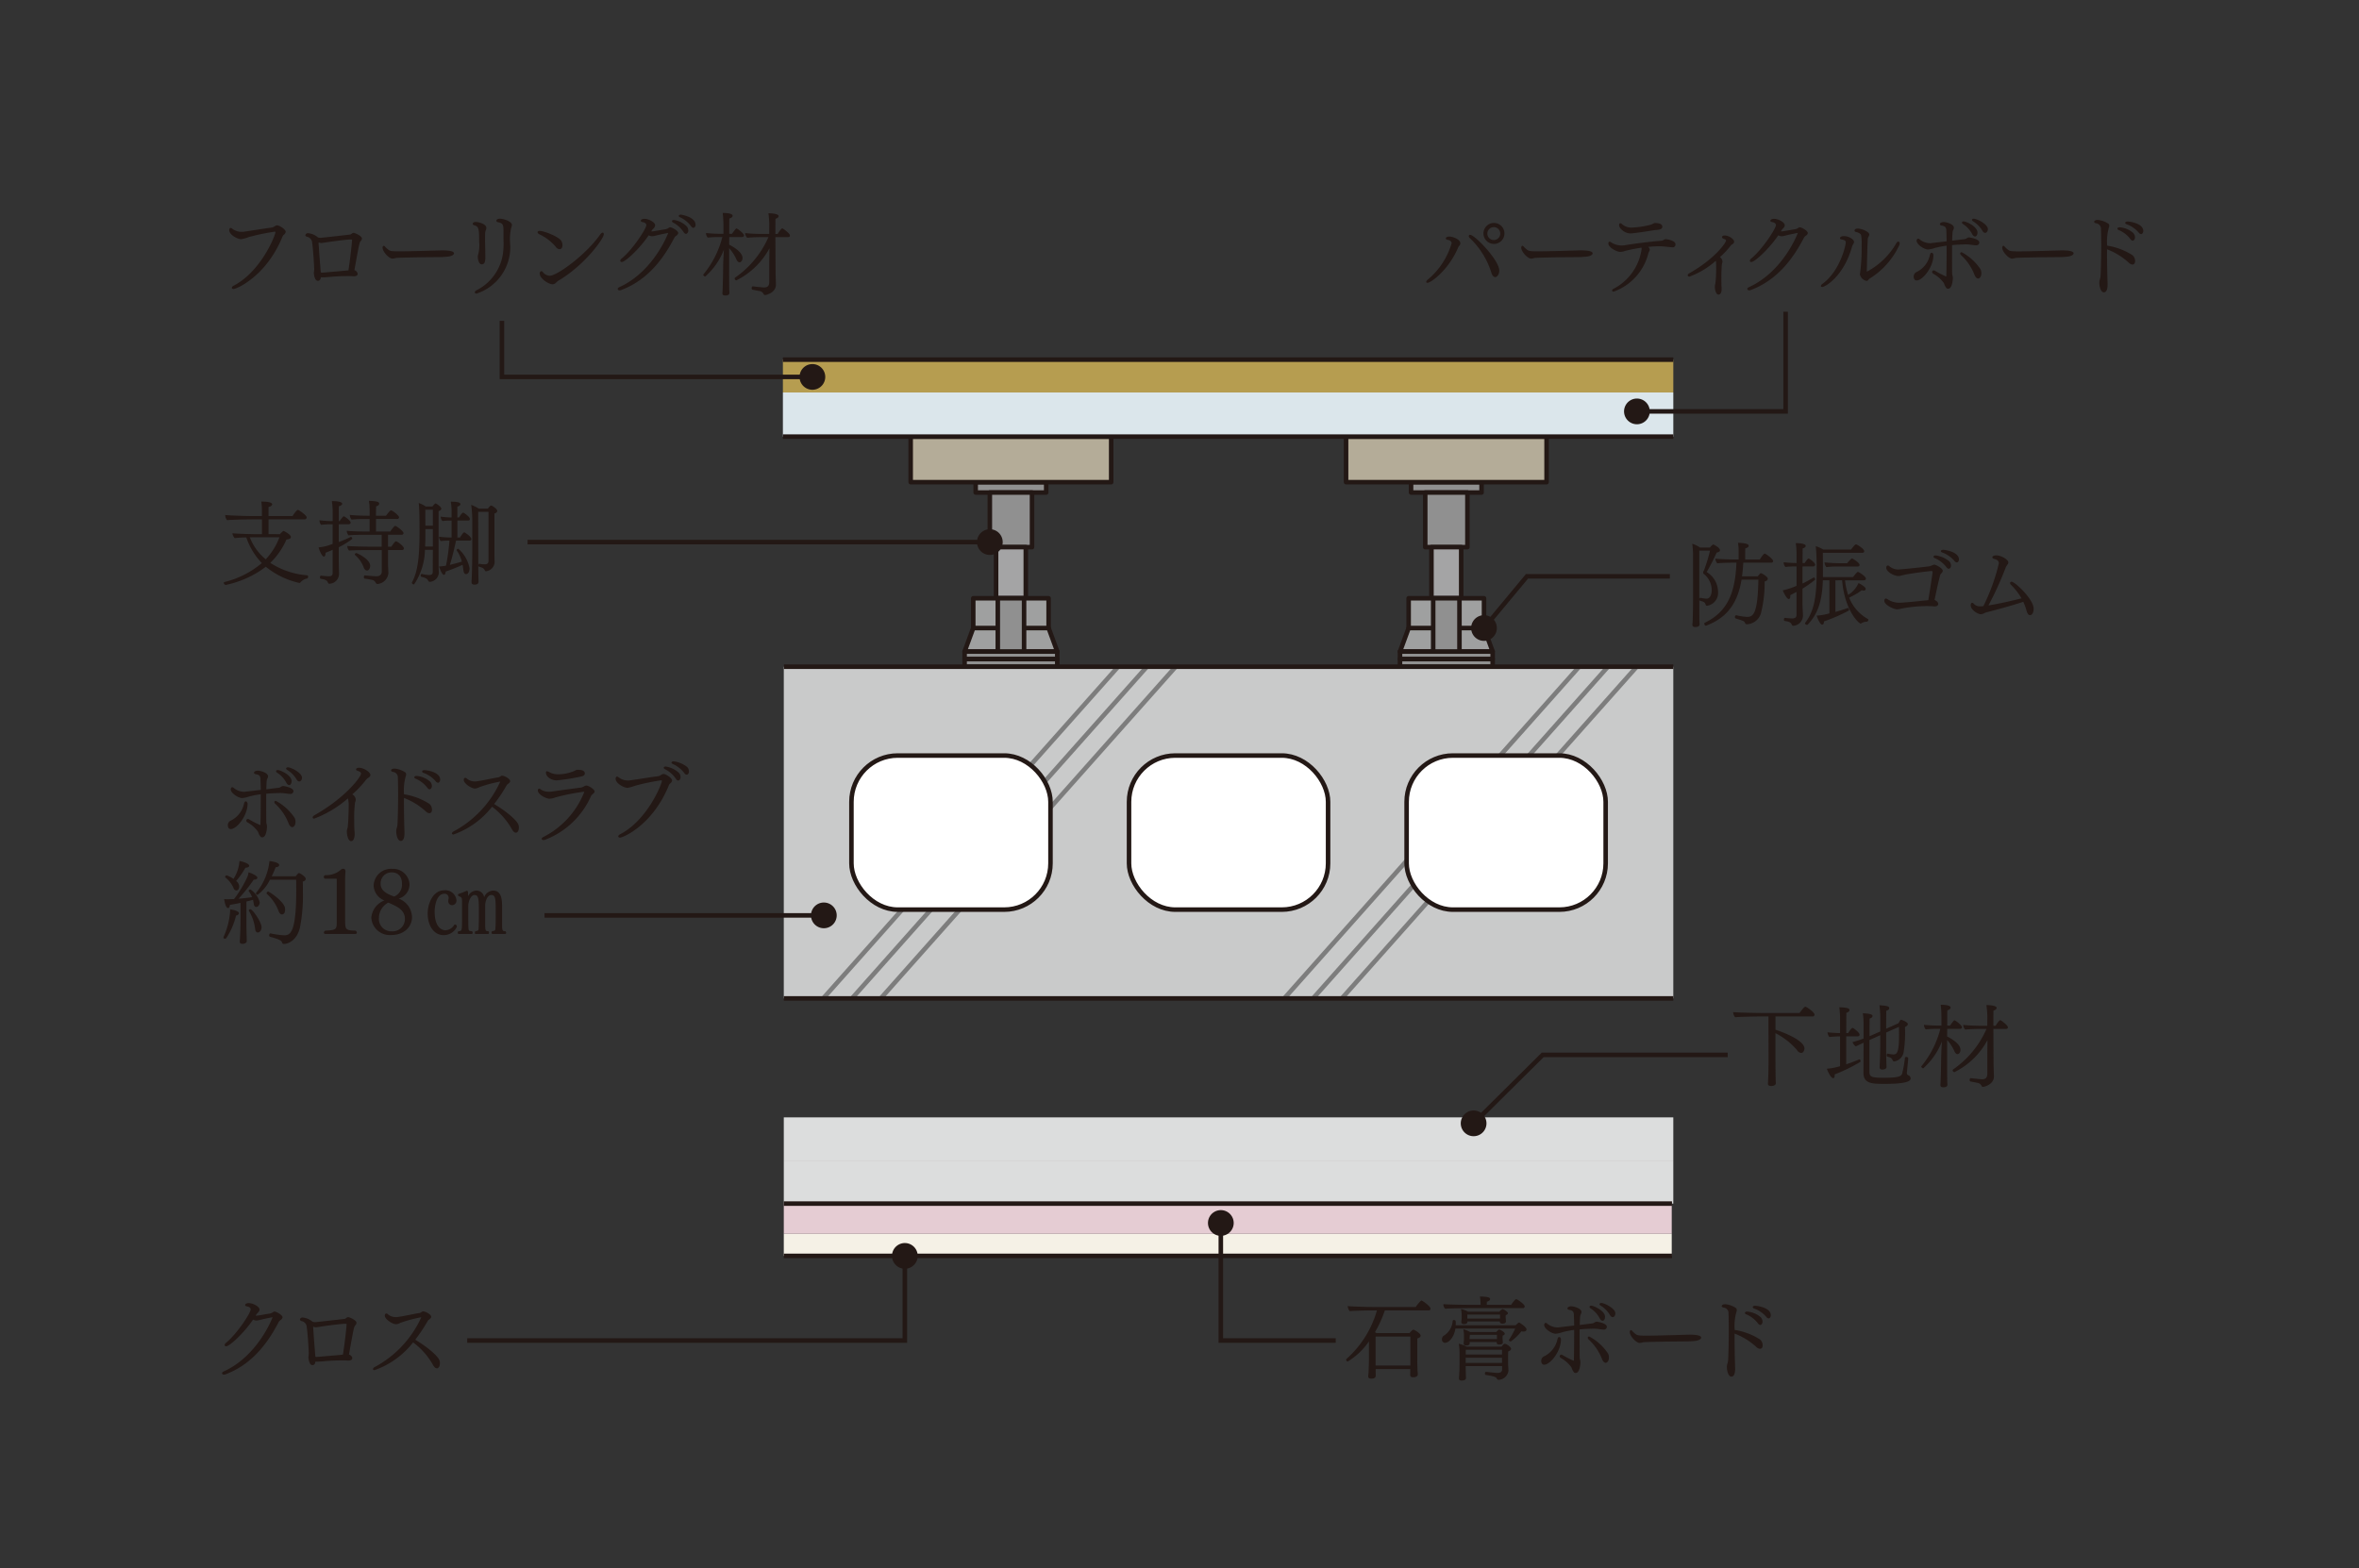 <svg xmlns="http://www.w3.org/2000/svg" width="373" height="248" viewBox="0 0 373 248"><rect x="0" y="0" width="373" height="248" fill="#333333" stroke="none"/><g transform="translate(-507 -1464)"><rect width="373" height="248" transform="translate(507 1464)" fill="none"/><g transform="translate(694 1590)"><g transform="translate(-151.891 -92.32)"><path d="M82.706,57.474V70.858h-69.2" transform="translate(25.256 107.458)" fill="none" stroke="#231815" stroke-width="0.717"/><g transform="translate(1.134)"><path d="M9.328,1.7a.71.71,0,0,1-.316.488.691.691,0,0,0-.172.23c-2.557,6.319-7.266,8.328-7.757,8.328-.172,0-.273-.083-.273-.184s.086-.23.273-.33C5.408,8.016,7.7,2.256,7.7,1.783c0-.069-.026-.1-.1-.1a33.433,33.433,0,0,0-4.138.864,6.334,6.334,0,0,1-1.191.33C1.747,2.876.4,2.2.4,1.439a.416.416,0,0,1,.057-.244.187.187,0,0,1,.172-.1.335.335,0,0,1,.2.086,2.434,2.434,0,0,0,1.5.534,2.119,2.119,0,0,0,.3-.014c1.55-.215,3.188-.505,4.568-.674A1.831,1.831,0,0,0,7.621.81.806.806,0,0,1,7.934.681C8.381.681,9.328,1.353,9.328,1.7Z" transform="translate(-0.395 1.273)" fill="#231815"/><path d="M13.538,1.986a.628.628,0,0,1-.184.4c-.218.258-.232.316-1.007,4.609a.733.733,0,0,1,.517.577c0,.172-.115.387-.588.387a1.829,1.829,0,0,1-.287-.014c-.244-.014-.5-.014-.763-.014-.847,0-1.722.043-2.568.118-.818.069-1.065.083-1.323.083a1.829,1.829,0,0,1-.287-.014c-.072.473-.273.56-.5.56-.517,0-.617-1.177-.617-1.248,0-.043.014-.089.014-.129a3.192,3.192,0,0,0,.043-.534C5.942,5.561,5.8,3.535,5.669,2.7a1.024,1.024,0,0,0-.835-.99c-.172-.057-.244-.158-.244-.258a.391.391,0,0,1,.416-.3,2.737,2.737,0,0,1,1.538.631c.014.014.014.029.029.043A2.547,2.547,0,0,0,7,1.885c.086,0,4.468-.488,4.669-.519.143-.011.33-.27.531-.27C12.476,1.1,13.538,1.6,13.538,1.986Zm-1.564.287c0-.115-.043-.129-.129-.129H11.6c-1.251.1-2.643.3-3.576.43-.261.043-.778.129-.907.129a1.12,1.12,0,0,1-.43-.1v.175c.072,1.231.258,3.59.344,4.58a1.03,1.03,0,0,0,.273.029c.735-.057,2.786-.23,4.1-.359C11.787,4.528,11.974,2.387,11.974,2.273Z" transform="translate(7.448 2.049)" fill="#231815"/><path d="M20.134,3c0,.244-.43.488-1.119.531-.089,0-.605.057-.964.057-.875.014-2.342.014-3.949.043-1.624.029-3.016.072-3.116.089a2.56,2.56,0,0,1-.56.112c-.591,0-1.581-1.119-1.581-1.722,0-.175.086-.3.187-.3.072,0,.129.04.2.126a3.9,3.9,0,0,0,.534.488c.241.2.485.258,1.664.258,1.825,0,5.659-.129,6.836-.155C19.187,2.529,20.134,2.616,20.134,3Z" transform="translate(15.404 3.388)" fill="#231815"/><path d="M15.756,3.5c0,.491.014,1.119.029,1.653,0,.4.014.832.014,1.205,0,.531-.029,1.177-.56,1.177-.562,0-.634-1.076-.634-1.177a1.05,1.05,0,0,1,.043-.316,5.45,5.45,0,0,0,.175-2.069c0-1.994-.046-2.428-.778-2.611-.158-.046-.23-.146-.23-.23,0-.2.187-.3.488-.3.387,0,1.653.316,1.653.918a.822.822,0,0,1-.057.319C15.77,2.384,15.756,2.5,15.756,3.5Zm4.135-1.739a7.579,7.579,0,0,0-.172,2.413,2.323,2.323,0,0,0,.014.359,1.577,1.577,0,0,1,.014.258,7.747,7.747,0,0,1-5.329,7.369c-.172,0-.287-.086-.287-.2s.086-.23.287-.33a7.741,7.741,0,0,0,4.152-5.7,11.36,11.36,0,0,0,.115-1.736c0-.273-.014-.545-.014-.8V2.542c0-1.177,0-1.5-.849-1.667-.2-.043-.273-.129-.273-.23,0-.172.172-.33.588-.33.459,0,1.868.387,1.868,1.019A2.152,2.152,0,0,1,19.891,1.764Z" transform="translate(24.698 0.589)" fill="#231815"/><path d="M20.849,3.889a.818.818,0,0,1-.605-.4,7.543,7.543,0,0,0-2.528-1.937c-.011-.014-.33-.143-.33-.359,0-.115.146-.2.344-.2.692,0,3.059.936,3.421,1.6a1.428,1.428,0,0,1,.172.674C21.322,3.5,21.248,3.889,20.849,3.889Zm-.2,5a1.022,1.022,0,0,0-.255.215l-.115.1a.727.727,0,0,1-.505.23c-.7,0-2.055-.947-2.055-1.7,0-.215.129-.373.275-.373a.294.294,0,0,1,.215.129,1.492,1.492,0,0,0,1.076.6c1.205,0,5.817-3.375,8.029-6.563.129-.172.258-.258.359-.258s.187.086.187.244C27.856,2.236,24.769,6.472,20.645,8.885Z" transform="translate(31.371 1.842)" fill="#231815"/><path d="M31.366,2.991c0,.2-.2.37-.344.473a.813.813,0,0,0-.287.33c-2.169,4.178-4.841,6.879-8.359,8.216a.665.665,0,0,1-.273.057c-.187,0-.3-.1-.3-.218,0-.1.086-.215.284-.3,5.444-2.485,7.7-8.534,7.7-8.56V2.977c-.014,0-.043.014-.086.026-.416.075-1.32.261-1.923.419a3.131,3.131,0,0,1-.548.086,1.066,1.066,0,0,1-.531-.146c-1.406,2.1-3.7,4.224-4.264,4.224a.207.207,0,0,1-.232-.2.479.479,0,0,1,.218-.344c1.8-1.478,3.906-4.755,3.906-5.286,0-.23-.187-.416-.617-.488-.129-.029-.258-.086-.258-.2,0-.172.23-.316.574-.316.66,0,1.693.545,1.693,1.019a.833.833,0,0,1-.327.577,1.864,1.864,0,0,0-.29.4,1.81,1.81,0,0,0,.273-.014c.476-.06,1.438-.244,2-.33a1.323,1.323,0,0,0,.43-.175c.072-.043.172-.129.258-.129h.017C30.444,2.1,31.366,2.673,31.366,2.991Zm1.22.141c-.115,0-.244-.069-.373-.284a4.405,4.405,0,0,0-1.664-1.5c-.129-.072-.172-.143-.172-.215,0-.1.126-.2.3-.2a3.655,3.655,0,0,1,2.066,1.047,1.059,1.059,0,0,1,.215.689C32.947,2.876,32.8,3.132,32.585,3.132Zm1.524-1.406c0,.2-.143.459-.344.459-.1,0-.23-.069-.376-.27A4.475,4.475,0,0,0,31.638.506c-.129-.057-.187-.143-.187-.2,0-.115.143-.215.316-.215.043,0,2.342.33,2.342,1.621Z" transform="translate(39.627 0.168)" fill="#231815"/><path d="M32.963,3.544c0,.146-.115.261-.316.261H30.621L30.607,5.01c.014.014,2.112,1.007,2.112,2.1,0,.473-.287.7-.459.7s-.373-.161-.5-.459A6.747,6.747,0,0,0,30.607,5.57V8.443c0,.735,0,2.743.014,3.449,0,.37.032.689.032.746,0,.33-.333.416-.649.416-.244,0-.459-.057-.459-.344v-.057c.014-.115.086-1.552.115-4.21,0-.488.043-1.32.086-2.081l.029-.548a11.019,11.019,0,0,1-2.944,4.238c-.1,0-.316-.143-.316-.273,0-.032.014-.043.029-.072a15.1,15.1,0,0,0,2.987-5.9h-.6a16.772,16.772,0,0,0-1.71.086,1.077,1.077,0,0,1-.273-.72,21.906,21.906,0,0,0,2.327.118h.43V1.937A17.132,17.132,0,0,0,29.588,0c.359,0,1.567.014,1.567.445,0,.043,0,.287-.519.43-.014.23-.014,1.22-.014,2.413h.448a6.4,6.4,0,0,1,.6-.792.124.124,0,0,1,.086-.043C31.944,2.454,32.963,3.274,32.963,3.544Zm7.255.017c0,.129-.072.258-.3.258h-2c.014,2.27.029,5.085.029,5.587,0,.287.057,1.664.057,1.894v.029c0,1.294-1.55,1.653-1.725,1.653a.248.248,0,0,1-.23-.172.85.85,0,0,0-.617-.459l-1.122-.215c-.1-.014-.141-.129-.141-.258s.057-.273.172-.273h.014c.976.115,1.578.172,1.794.172.591,0,.8-.319.8-.847V7.8l.032-2.215a12.01,12.01,0,0,1-5.229,5.071.3.3,0,0,1-.273-.287.166.166,0,0,1,.086-.158,15.185,15.185,0,0,0,5.14-6.132c.043-.086.075-.172.115-.258h-.947a23.371,23.371,0,0,0-2.411.1,1.041,1.041,0,0,1-.319-.735,29.088,29.088,0,0,0,3.1.129h.7V2.428A13.465,13.465,0,0,0,36.814.043c1.464.04,1.621.316,1.621.459s-.172.33-.5.416c-.014.244-.014,1.205-.014,2.4h.359c.287-.5.617-.887.732-.887C39.1,2.428,40.218,3.231,40.218,3.561Z" transform="translate(48.441)" fill="#231815"/></g><g transform="translate(190.402 0.901)"><path d="M71.349,4.542c-1.492,3.461-4.25,5.475-4.8,5.475-.115,0-.2-.046-.2-.143s.086-.247.29-.4A11.775,11.775,0,0,0,70.37,3.753c0-.313-.344-.5-.628-.531-.189-.011-.29-.115-.29-.23,0-.273.459-.287.574-.287.591,0,1.725.473,1.725,1.076a.586.586,0,0,1-.129.33A1.218,1.218,0,0,0,71.349,4.542ZM77.9,8.091c0,.6-.333,1.019-.649,1.019-.287,0-.5-.33-.617-.749a12.821,12.821,0,0,0-3.4-5.427.416.416,0,0,1-.158-.3.2.2,0,0,1,.23-.2C74.006,2.432,77.9,6.41,77.9,8.091Zm-.849-4.224A1.659,1.659,0,1,1,78.718,2.2,1.656,1.656,0,0,1,77.051,3.867ZM77.037,1.21a1.02,1.02,0,1,0,1.019,1.022A1.023,1.023,0,0,0,77.037,1.21Z" transform="translate(-66.35 0.127)" fill="#231815"/><path d="M82.875,3c0,.244-.43.485-1.122.531-.086,0-.6.057-.961.057-.875.017-2.342.017-3.952.043s-3.013.072-3.114.086a2.5,2.5,0,0,1-.562.118c-.588,0-1.578-1.122-1.578-1.728,0-.172.086-.3.187-.3.072,0,.129.04.2.126a3.88,3.88,0,0,0,.531.488c.244.2.488.261,1.667.261,1.825,0,5.656-.132,6.836-.158C81.925,2.529,82.875,2.616,82.875,3Z" transform="translate(-56.56 2.487)" fill="#231815"/><path d="M87,3.918a.439.439,0,0,1-.5.473,4.174,4.174,0,0,1-.459-.043c-.4-.032-.646-.072-1.09-.1a5.064,5.064,0,0,0-.519-.017,15.886,15.886,0,0,0-1.751.1.65.65,0,0,1,.258.43.546.546,0,0,1-.057.2c-.029.072-.072.129-.1.2a.721.721,0,0,0-.072.187A8.7,8.7,0,0,1,77.233,11.4c-.158,0-.258-.072-.258-.175,0-.083.072-.2.244-.284a8.347,8.347,0,0,0,4.425-6.293.7.7,0,0,0-.017-.2c-.875.132-1.765.3-2.554.505a2.844,2.844,0,0,1-.778.169c-.588,0-1.908-.7-1.908-1.332,0-.175.086-.29.215-.29a.308.308,0,0,1,.187.086A3.059,3.059,0,0,0,78.6,4.1a2.355,2.355,0,0,0,.33-.029c2.152-.344,4.25-.588,5.8-.717a.77.77,0,0,0,.433-.155.528.528,0,0,1,.215-.089h.086C85.621,3.112,87,3.3,87,3.918Zm-2.08-2.786c0,.184-.115.387-.5.459-.218.043-.519.057-.821.1-2.442.39-3.475.505-3.69.505-.961,0-1.822-.8-1.822-1.309,0-.158.057-.3.187-.3a.461.461,0,0,1,.273.143,2.276,2.276,0,0,0,1.507.548A14.3,14.3,0,0,0,83.164.8c.488-.247.488-.247.617-.247C84.025.555,84.918.572,84.918,1.132Z" transform="translate(-47.586 0.137)" fill="#231815"/><path d="M88.1,2.217c0,.175-.115.33-.362.459a.909.909,0,0,0-.172.161,12.2,12.2,0,0,1-1.707,1.822.975.975,0,0,1,.4.706.864.864,0,0,1-.086.341,22.562,22.562,0,0,0-.086,2.37c0,.519,0,.993.029,1.306V9.9c-.014.3-.158.689-.473.689-.43,0-.591-.789-.591-1.263a1.638,1.638,0,0,1,.075-.462,17.526,17.526,0,0,0,.129-2.6,7.127,7.127,0,0,0-.029-.918c0-.029-.029-.057-.029-.1a12.931,12.931,0,0,1-4.167,2.5c-.169,0-.273-.083-.273-.2a.408.408,0,0,1,.258-.33c4.15-2.356,5.8-4.87,5.8-5.157,0-.1-.072-.187-.215-.244a1.125,1.125,0,0,1-.3-.129.247.247,0,0,1-.115-.2c0-.072.057-.244.459-.244C87.233,1.241,88.1,1.8,88.1,2.217Z" transform="translate(-39.416 1.419)" fill="#231815"/><path d="M93.606,2.561c0,.2-.2.37-.344.473a.835.835,0,0,0-.287.33c-2.169,4.181-4.841,6.879-8.359,8.216a.665.665,0,0,1-.273.057c-.187,0-.3-.1-.3-.218,0-.1.086-.215.287-.3,5.444-2.485,7.7-8.534,7.7-8.56V2.547a.889.889,0,0,0-.089.026c-.416.075-1.32.258-1.923.419a3.1,3.1,0,0,1-.545.086,1.049,1.049,0,0,1-.531-.146c-1.409,2.1-3.708,4.224-4.267,4.224a.2.2,0,0,1-.23-.2.474.474,0,0,1,.215-.344c1.794-1.481,3.906-4.755,3.906-5.286,0-.23-.187-.416-.617-.488-.129-.029-.258-.086-.258-.2,0-.172.23-.316.574-.316.663,0,1.7.545,1.7,1.022,0,.184-.1.341-.33.571a2.057,2.057,0,0,0-.287.4,1.849,1.849,0,0,0,.273-.014c.473-.06,1.435-.244,1.994-.33a1.45,1.45,0,0,0,.433-.172c.072-.046.172-.132.255-.132h.014C92.687,1.669,93.606,2.243,93.606,2.561Z" transform="translate(-33.274 -0.303)" fill="#231815"/><path d="M93.336,2.958c0,.261-.244.473-.313.76-1.337,4.755-4.282,6.376-4.7,6.376-.143,0-.23-.055-.23-.158,0-.086.072-.215.258-.344,2.715-1.966,3.676-5.975,3.676-6.563,0-.2-.072-.344-.66-.445-.172-.029-.244-.1-.244-.2,0-.3.459-.333.631-.333C92.518,2.051,93.336,2.57,93.336,2.958Zm2.431,5.831a1.916,1.916,0,0,0-.2.23.312.312,0,0,1-.258.115,1.351,1.351,0,0,1-1.047-1.062.425.425,0,0,1,.029-.143,30.371,30.371,0,0,0,.244-4.48,6.514,6.514,0,0,0-.086-1.567c-.072-.244-.574-.445-.8-.488-.158-.032-.23-.115-.23-.215,0-.258.287-.319.531-.319.574,0,1.794.488,1.794.936a.755.755,0,0,1-.026.158c-.057.143-.129.244-.175.387a2.127,2.127,0,0,0-.043.273c-.072,1.707-.115,3.708-.141,4.953,0,.075,0,.1.011.1h.014a11.635,11.635,0,0,0,4.612-4.448c.1-.2.23-.3.344-.3s.215.115.215.3a.766.766,0,0,1-.072.284A12.255,12.255,0,0,1,95.767,8.789Z" transform="translate(-25.692 0.707)" fill="#231815"/><path d="M93.67,10.085c-.33,0-.459-.3-.459-.591a.775.775,0,0,1,.488-.76,3.883,3.883,0,0,0,2.069-2.675c.057-.255.172-.359.273-.359.143,0,.287.175.287.39C96.327,7.97,94.634,10.085,93.67,10.085Zm9.912-5.992a.451.451,0,0,1-.505.43c-.086,0-.172-.014-.244-.014-.416-.04-.875-.129-1.291-.129-.072,0-1.222.014-2.27.115V5.56c0,1.22,0,2.456.014,3.389,0,.244.115.488.115.732,0,.175-.072,1.71-.746,1.71a.386.386,0,0,1-.244-.075,2.014,2.014,0,0,1-.419-.8A5.153,5.153,0,0,0,96.3,9.021a.334.334,0,0,1-.172-.287.242.242,0,0,1,.244-.244.536.536,0,0,1,.215.072,14.608,14.608,0,0,0,1.753.9c.011,0,.029-.014.029-.143.029-1.148.043-2.554.043-3.877V4.584a14.44,14.44,0,0,0-1.839.359,4.391,4.391,0,0,1-1.093.244c-.614,0-1.808-.778-1.808-1.38,0-.014,0-.33.244-.33a.257.257,0,0,1,.187.072,2.628,2.628,0,0,0,1.682.646c.057,0,.057,0,2.629-.3,0-.634-.029-1.194-.043-1.581,0-.6-.143-.806-.735-.907-.172-.026-.287-.115-.287-.215,0-.215.287-.344.62-.344.373,0,1.593.316,1.593.892a.783.783,0,0,1-.1.359c-.115.215-.129.3-.172,1.693.717-.086,1.363-.172,1.983-.244.273-.029.416-.273.7-.273C101.972,3.275,103.582,3.476,103.582,4.093Zm.327,4.841c0,.574-.287.847-.517.847-.155,0-.4-.143-.574-.588a8.214,8.214,0,0,0-2.109-3.1.4.4,0,0,1-.146-.275c0-.115.086-.2.232-.2a8.154,8.154,0,0,1,2.987,2.712A1.59,1.59,0,0,1,103.909,8.934Zm-.617-6.419c0,.327-.158.617-.387.617-.143,0-.316-.115-.488-.445a4.172,4.172,0,0,0-1.438-1.538.272.272,0,0,1-.141-.215c0-.1.115-.187.27-.187C101.47.747,103.292,1.522,103.292,2.515Zm1.639-.545c0,.316-.187.588-.43.588-.143,0-.3-.1-.445-.359A4.408,4.408,0,0,0,102.575.719c-.115-.072-.158-.143-.158-.2,0-.115.129-.2.3-.2C103.149.314,104.931,1.149,104.931,1.97Z" transform="translate(-16.129 -0.314)" fill="#231815"/><path d="M109.375,3c0,.244-.43.485-1.122.531-.086,0-.6.057-.961.057-.875.017-2.342.017-3.952.043s-3.013.072-3.114.086a2.5,2.5,0,0,1-.562.118c-.588,0-1.578-1.122-1.578-1.728,0-.172.086-.3.187-.3.072,0,.129.04.2.126A3.879,3.879,0,0,0,99,2.426c.244.2.488.261,1.667.261,1.825,0,5.656-.132,6.836-.158C108.425,2.529,109.375,2.616,109.375,3Z" transform="translate(-7.014 2.487)" fill="#231815"/><path d="M109.213,7.439a.9.9,0,0,1-.56-.275,10.79,10.79,0,0,0-3.461-2.138v.6c0,1.71.043,3.619.086,4.867v.1c0,.419-.057,1.237-.588,1.237-.488,0-.717-.933-.717-1.507a1.924,1.924,0,0,1,.057-.448,3.019,3.019,0,0,0,.126-.517c.057-.617.115-2.887.115-4.942,0-.961-.011-1.88-.043-2.543a.866.866,0,0,0-.775-.961c-.215-.057-.3-.141-.3-.23,0-.029.029-.3.574-.3a3.652,3.652,0,0,1,1.6.545.392.392,0,0,1,.215.373.851.851,0,0,1-.072.33,8.059,8.059,0,0,0-.258,2.818,10.28,10.28,0,0,1,4.02,1.521,1.238,1.238,0,0,1,.4.918C109.629,7.307,109.4,7.439,109.213,7.439Zm.4-4.282c0,.215-.143.5-.359.5-.115,0-.244-.072-.387-.273a4.446,4.446,0,0,0-1.839-1.409c-.141-.055-.2-.141-.2-.215,0-.115.132-.215.344-.215a3.706,3.706,0,0,1,2.169.9A1.106,1.106,0,0,1,109.614,3.157Zm1.309-1.019c0,.2-.129.488-.344.488a.559.559,0,0,1-.39-.258,4.493,4.493,0,0,0-1.923-1.309c-.143-.055-.2-.143-.2-.215,0-.115.143-.215.344-.215C108.725.629,110.923.89,110.923,2.138Z" transform="translate(2.457 -0.181)" fill="#231815"/></g><g transform="translate(0.23 86.718)"><path d="M.779,40.317c-.33,0-.459-.3-.459-.591a.778.778,0,0,1,.488-.76,3.891,3.891,0,0,0,2.069-2.672c.055-.258.172-.359.273-.359.143,0,.287.172.287.39C3.436,38.205,1.74,40.317.779,40.317Zm9.912-5.992a.452.452,0,0,1-.505.433c-.086,0-.172-.014-.244-.014-.416-.043-.875-.129-1.291-.129-.072,0-1.222.014-2.27.115v1.062c0,1.222,0,2.456.014,3.392,0,.244.115.488.115.732,0,.172-.072,1.707-.746,1.707a.4.4,0,0,1-.244-.072,2.053,2.053,0,0,1-.419-.8,5.129,5.129,0,0,0-1.693-1.5.328.328,0,0,1-.172-.287.244.244,0,0,1,.244-.244.537.537,0,0,1,.215.072,14.911,14.911,0,0,0,1.75.9c.014,0,.032-.014.032-.141.026-1.151.043-2.557.043-3.88v-.861a14.342,14.342,0,0,0-1.839.359,4.42,4.42,0,0,1-1.093.244c-.614,0-1.808-.775-1.808-1.377,0-.014,0-.333.244-.333a.249.249,0,0,1,.187.075,2.634,2.634,0,0,0,1.682.643c.057,0,.057,0,2.629-.3,0-.634-.029-1.194-.043-1.581,0-.6-.146-.8-.735-.9-.172-.029-.287-.115-.287-.218,0-.215.287-.344.62-.344.37,0,1.593.319,1.593.892a.762.762,0,0,1-.1.359c-.115.215-.129.3-.172,1.7.717-.089,1.363-.175,1.98-.244.275-.032.416-.275.706-.275C9.081,33.508,10.691,33.708,10.691,34.325Zm.327,4.844c0,.571-.287.847-.517.847-.158,0-.4-.143-.574-.588a8.191,8.191,0,0,0-2.109-3.1.4.4,0,0,1-.146-.275.2.2,0,0,1,.23-.2,8.1,8.1,0,0,1,2.987,2.715A1.522,1.522,0,0,1,11.018,39.169ZM10.4,32.747c0,.33-.158.617-.387.617-.143,0-.316-.115-.488-.445a4.139,4.139,0,0,0-1.438-1.535.28.28,0,0,1-.141-.215c0-.1.115-.189.27-.189C8.579,30.979,10.4,31.757,10.4,32.747ZM12.04,32.2c0,.316-.187.588-.43.588-.143,0-.3-.1-.445-.359a4.461,4.461,0,0,0-1.481-1.481c-.115-.072-.158-.141-.158-.2,0-.115.129-.2.3-.2C10.258,30.549,12.04,31.384,12.04,32.2Z" transform="translate(0.369 -29.602)" fill="#231815"/><path d="M14.115,31.71q0,.28-.43.517a1.848,1.848,0,0,0-.244.23,15.753,15.753,0,0,1-2.184,2.327,1.031,1.031,0,0,1,.545.8,1.335,1.335,0,0,1-.115.488,19.808,19.808,0,0,0-.129,2.818c0,.717.014,1.406.057,1.851a2,2,0,0,1,.014.3c0,.187-.014,1.134-.56,1.134-.473,0-.674-1-.674-1.521a1.844,1.844,0,0,1,.1-.548.753.753,0,0,0,.043-.141c.086-.878.143-2.184.143-3.145a4.3,4.3,0,0,0-.1-1.323l-.029-.072a17.282,17.282,0,0,1-5.315,3.188c-.029,0-.244,0-.244-.184,0-.132.129-.261.3-.362,4.9-2.772,7.341-6.046,7.341-6.566,0-.155-.115-.284-.333-.37-.387-.143-.445-.175-.445-.3s.132-.258.459-.258C13.053,30.574,14.115,31.251,14.115,31.71Z" transform="translate(9.109 -29.555)" fill="#231815"/><path d="M15.37,37.673a.9.9,0,0,1-.56-.275,10.758,10.758,0,0,0-3.461-2.138v.6c0,1.71.043,3.619.086,4.87v.1c0,.416-.057,1.234-.588,1.234-.488,0-.717-.933-.717-1.507a1.9,1.9,0,0,1,.057-.445,3.055,3.055,0,0,0,.129-.519c.057-.617.115-2.887.115-4.942,0-.961-.014-1.88-.043-2.54a.865.865,0,0,0-.775-.961c-.218-.06-.3-.143-.3-.23,0-.029.026-.3.574-.3a3.612,3.612,0,0,1,1.593.548.391.391,0,0,1,.215.37.865.865,0,0,1-.072.333,8.013,8.013,0,0,0-.258,2.815,10.325,10.325,0,0,1,4.02,1.521,1.234,1.234,0,0,1,.4.921C15.786,37.541,15.556,37.673,15.37,37.673Zm.4-4.282c0,.215-.141.505-.359.505-.115,0-.241-.075-.387-.275a4.448,4.448,0,0,0-1.837-1.406c-.146-.057-.2-.143-.2-.215,0-.115.129-.218.344-.218a3.709,3.709,0,0,1,2.167.907A1.083,1.083,0,0,1,15.772,33.391Zm1.309-1.019c0,.2-.129.488-.344.488a.548.548,0,0,1-.387-.255,4.5,4.5,0,0,0-1.926-1.311c-.143-.055-.2-.141-.2-.215,0-.115.143-.215.344-.215C14.882,30.863,17.08,31.124,17.08,32.372Z" transform="translate(17.181 -29.471)" fill="#231815"/><path d="M23.251,39.231c0,.531-.244.786-.476.786-.2,0-.428-.184-.6-.514a11.477,11.477,0,0,0-3.162-3.59,13.37,13.37,0,0,1-6.1,4.393c-.158,0-.244-.072-.244-.172s.086-.23.287-.33a16.806,16.806,0,0,0,7.341-7.828c0-.014-.014-.029-.057-.029a21.053,21.053,0,0,0-3.03.8c-.143.046-.3.129-.488.2a1.294,1.294,0,0,1-.4.089c-.591,0-1.782-.806-1.782-1.352a.581.581,0,0,1,.029-.2.239.239,0,0,1,.2-.143.469.469,0,0,1,.316.169,1.905,1.905,0,0,0,1.205.4,1.345,1.345,0,0,0,.247-.014c.8-.086,2.324-.445,3.475-.634.215-.026.373-.23.56-.255h.043c.344,0,1.263.473,1.263.861,0,.158-.158.3-.359.448a.606.606,0,0,0-.172.169,25.352,25.352,0,0,1-2,3c2.27,1.366,3.708,2.743,3.851,3.317A1.457,1.457,0,0,1,23.251,39.231Z" transform="translate(23.45 -28.731)" fill="#231815"/><path d="M26.379,34.117c0,.143-.115.273-.319.43a1.1,1.1,0,0,0-.255.3,13.058,13.058,0,0,1-7.255,6.907.806.806,0,0,1-.244.046c-.172,0-.3-.089-.3-.2,0-.086.086-.187.273-.287A13.533,13.533,0,0,0,24.741,34.2c0-.029-.014-.04-.072-.04a33.241,33.241,0,0,0-4.468.89,3.217,3.217,0,0,1-.961.215c-.473,0-1.839-.62-1.839-1.323,0-.155.089-.27.218-.27a.264.264,0,0,1,.129.04,3.668,3.668,0,0,0,.387.244,2.617,2.617,0,0,0,1.076.2,2.284,2.284,0,0,0,.319-.014c1.966-.287,3.59-.5,4.738-.649a2.521,2.521,0,0,0,.5-.215.745.745,0,0,1,.3-.1C25.429,33.184,26.379,33.773,26.379,34.117Zm-1.552-2.858c0,.169-.1.373-.5.473a33.19,33.19,0,0,1-3.937.631c-.858,0-1.707-.56-1.707-1.22,0-.175.057-.23.143-.23a2.025,2.025,0,0,1,.545.23,2.933,2.933,0,0,0,1.266.258,6.777,6.777,0,0,0,2.614-.562.777.777,0,0,1,.473-.155C24.626,30.685,24.827,30.983,24.827,31.259Z" transform="translate(32.303 -29.348)" fill="#231815"/><path d="M30.616,33.235a.7.7,0,0,1-.316.488.712.712,0,0,0-.172.232c-2.525,6.29-7.209,8.328-7.754,8.328-.172,0-.273-.086-.273-.187s.083-.23.273-.33C26.7,39.557,29,33.795,29,33.321c0-.072-.029-.1-.1-.1a33.763,33.763,0,0,0-4.138.861,6.367,6.367,0,0,1-1.191.333c-.531,0-1.88-.677-1.88-1.438a.391.391,0,0,1,.057-.244.185.185,0,0,1,.172-.1.328.328,0,0,1,.2.086,2.451,2.451,0,0,0,1.5.531,2.12,2.12,0,0,0,.3-.014c1.552-.215,3.188-.5,4.568-.674a1.948,1.948,0,0,0,.43-.215.818.818,0,0,1,.316-.129C29.669,32.216,30.616,32.891,30.616,33.235Zm.964.029c-.115,0-.244-.072-.373-.287a4.507,4.507,0,0,0-1.739-1.524c-.129-.072-.172-.141-.172-.215,0-.1.115-.2.3-.2a3.966,3.966,0,0,1,2.141,1.047,1.089,1.089,0,0,1,.215.689C31.954,32.977,31.8,33.264,31.581,33.264Zm1.7-1.409c0,.215-.146.476-.362.476-.115,0-.244-.072-.387-.275a4.657,4.657,0,0,0-1.822-1.42c-.132-.072-.187-.143-.187-.215,0-.115.141-.2.327-.2a4.22,4.22,0,0,1,2.184.933A1.008,1.008,0,0,1,33.277,31.855Z" transform="translate(40.316 -30.219)" fill="#231815"/><path d="M2.522,43.982c0,.155-.175.316-.459.373A11.292,11.292,0,0,1,.539,47.888a.279.279,0,0,1-.23.129A.215.215,0,0,1,.08,47.8a.351.351,0,0,1,.029-.115,11.79,11.79,0,0,0,1.019-4.049,1.542,1.542,0,0,0-.014-.258C1.544,43.394,2.522,43.638,2.522,43.982Zm3.289-1.739c0,.4-.261.746-.548.746-.2,0-.373-.2-.4-.517-.029-.2-.072-.4-.115-.614-.287.083-.646.169-1.047.27v3.446c0,.462.014,1.22.043,2.241,0,.146.014.4.014.574,0,.146-.158.43-.689.43-.23,0-.416-.069-.416-.344v-.04c.083-1.237.115-2.459.115-3.693v-2.4c-.605.129-1.222.244-1.682.316,0,.086-.043.505-.287.505-.316,0-.531-.778-.617-1.423.172.014.327.029.473.029.2,0,.387-.014.574-.014.143,0,.316-.014.517-.014a18.128,18.128,0,0,0,2.126-3.547,2.991,2.991,0,0,0,.172-.689c.3.083,1.392.517,1.392.861,0,.072-.072.3-.473.3h-.1a27.084,27.084,0,0,1-2.4,3.016c.763-.057,1.581-.158,2.141-.244a4.543,4.543,0,0,0-.517-.933.161.161,0,0,1-.029-.075c0-.115.143-.215.273-.215A3.575,3.575,0,0,1,5.811,42.243ZM4.143,36.472c0,.169-.2.3-.56.3H3.555a12.907,12.907,0,0,1-1.481,2.112,1.1,1.1,0,0,1,.488.847c0,.218-.083.649-.459.649A.519.519,0,0,1,1.673,40a4.313,4.313,0,0,0-1.28-1.664.128.128,0,0,1-.055-.1.262.262,0,0,1,.244-.244,3.982,3.982,0,0,1,1.076.56,5.988,5.988,0,0,0,.947-2.844C3.036,35.8,4.143,36.1,4.143,36.472ZM6.1,46.178c0,.433-.244.847-.605.847-.23,0-.387-.212-.416-.588A7.08,7.08,0,0,0,4.1,43.609a.322.322,0,0,1-.029-.072c0-.1.129-.189.244-.189C4.7,43.348,6.1,45.417,6.1,46.178Zm6.979-7.625c0,.187-.158.344-.459.416.014.517.014,1.05.014,1.593a25.971,25.971,0,0,1-.473,5.719c-.531,2.155-2.026,2.554-2.514,2.554a.3.3,0,0,1-.316-.244c-.1-.284-.359-.474-1.9-.89a.238.238,0,0,1-.129-.244c0-.143.072-.287.2-.287h.029a13.551,13.551,0,0,0,2.126.3c.918,0,1.923-.273,1.923-7.011,0-.588,0-1.191-.014-1.779H7.418a6.332,6.332,0,0,1-1.94,2.385.282.282,0,0,1-.273-.23.126.126,0,0,1,.043-.1,9.393,9.393,0,0,0,2.1-5.013c.746.115,1.535.273,1.535.646,0,.086-.04.287-.56.347-.187.485-.387.961-.617,1.42H11.5c.141-.2.416-.517.531-.517a2.653,2.653,0,0,1,.918.646A.462.462,0,0,1,13.077,38.553Zm-3.26,4.881c0,.275-.086.735-.5.735-.23,0-.419-.23-.534-.545a6.747,6.747,0,0,0-1.837-2.686.177.177,0,0,1-.057-.132.265.265,0,0,1,.258-.244c.187,0,2.428,1.509,2.643,2.543A1.285,1.285,0,0,1,9.817,43.434Z" transform="translate(-0.08 -19.955)" fill="#231815"/><path d="M10.834,46.25c0,.115-.075.2-.261.2H5.892c-.187,0-.273-.083-.273-.2a.4.4,0,0,1,.215-.316c1.8-.115,1.822-.189,1.822-1.5V37.847c0-.086-.014-.132-.072-.132H5.863a.261.261,0,0,1-.258-.255.35.35,0,0,1,.23-.316,3.453,3.453,0,0,0,2.4-.789.609.609,0,0,1,.459-.215c.258,0,.344.215.344.413V36.6c-.014.258-.057.617-.057,1.1v6.448c0,1.639.057,1.725,1.664,1.782A.4.4,0,0,1,10.834,46.25Z" transform="translate(10.25 -19.149)" fill="#231815"/><path d="M14.659,43.784c0,1.452-1.162,2.829-3.317,2.829A2.923,2.923,0,0,1,8.225,43.87a3.21,3.21,0,0,1,2.066-2.729,2.631,2.631,0,0,1-1.7-2.382,2.75,2.75,0,0,1,2.93-2.614,2.591,2.591,0,0,1,2.746,2.482,2.35,2.35,0,0,1-1.71,2.227A3.2,3.2,0,0,1,14.659,43.784Zm-3.751-2.3A2.762,2.762,0,0,0,9.43,43.9a1.956,1.956,0,0,0,2.026,2.126,1.952,1.952,0,0,0,2.081-1.954C13.537,42.665,12.36,42.105,10.908,41.485Zm.5-4.781A1.712,1.712,0,0,0,9.7,38.53c0,.887.646,1.475,2.141,1.994a2.03,2.03,0,0,0,1.234-1.983C13.078,37.422,12.532,36.7,11.41,36.7Z" transform="translate(15.148 -19.139)" fill="#231815"/><path d="M13.855,44.412c-1.621,0-2.525-1.6-2.525-3.421,0-1.575.847-3.662,2.583-3.662A1.749,1.749,0,0,1,15.881,38.9a.723.723,0,0,1-.66.775.617.617,0,0,1-.631-.7c0-.158.057-.316.057-.459a.633.633,0,0,0-.706-.646c-1,0-1.507,1.449-1.507,2.873,0,2.155.933,2.9,1.71,2.9a1.739,1.739,0,0,0,1.392-.858.179.179,0,0,1,.129-.06.343.343,0,0,1,.287.33c0,.014-.014.046-.014.06A2.314,2.314,0,0,1,13.855,44.412Zm9.883-.359a.158.158,0,0,1-.143.169H21.569c-.086,0-.143-.1-.143-.2a.285.285,0,0,1,.1-.23c.445-.072.488-.1.517-.459.043-.674.043-1.208.043-2.055V40.3c0-1.621-.057-2.238-.689-2.238-.6,0-.976.89-.976,1.725V42.6c0,1.108.043,1.194.531,1.194a.356.356,0,0,1,.072.23c0,.115-.043.2-.115.2H18.926c-.1,0-.143-.083-.143-.184a.332.332,0,0,1,.1-.244c.43-.072.488-.1.5-.459.029-.689.043-1.162.043-2.026V40.248c0-1.71-.129-2.184-.674-2.184-.574,0-1,.947-1,1.736v1.811c0,.631,0,1.32.029,1.725s.143.445.56.459a.324.324,0,0,1,.1.23c0,.115-.057.2-.143.2H16.226c-.086,0-.143-.083-.143-.184A.3.3,0,0,1,16.2,43.8c.562-.046.562-.046.562-2.141v-2.5c0-.689-.032-.732-.534-.907a.268.268,0,0,1-.1-.2.172.172,0,0,1,.086-.161,9.557,9.557,0,0,0,1.266-.488h.043c.129,0,.187.118.187.275v.588a1.533,1.533,0,0,1,1.306-.9,1.206,1.206,0,0,1,1.237,1.062,1.62,1.62,0,0,1,1.406-1.062c1.162,0,1.438,1.033,1.438,2.468v2.729c0,1.108.014,1.237.531,1.237A.38.38,0,0,1,23.738,44.054Z" transform="translate(20.954 -16.924)" fill="#231815"/></g><g transform="translate(0.273 45.524)"><path d="M13.235,28.083a1.76,1.76,0,0,0-1,.591.233.233,0,0,1-.187.1,12.706,12.706,0,0,1-5.3-2.56A15.9,15.9,0,0,1,.4,29.09a.363.363,0,0,1-.3-.33.119.119,0,0,1,.1-.129,14.415,14.415,0,0,0,5.914-3,11.012,11.012,0,0,1-2.454-4.049,16.3,16.3,0,0,0-1.839.1,1.35,1.35,0,0,1-.359-.763c.732.089,3.5.146,3.848.146h.821V18.719H4.575c-.387,0-3.246.043-3.963.129a1.284,1.284,0,0,1-.287-.818c.933.1,3.49.172,4.609.172H6.127v-.918a8.639,8.639,0,0,0-.1-1.38c.947,0,1.722.115,1.722.448,0,.155-.215.344-.574.413V18.2h3.791c.057-.086.62-.979.864-.979.129,0,1.377.849,1.377,1.194a.315.315,0,0,1-.344.3H7.174v2.342H8.982c.146-.187.476-.505.577-.505.043,0,1.148.548,1.148.964,0,.187-.2.344-.7.387A11.447,11.447,0,0,1,7.447,25.6a12.562,12.562,0,0,0,5.86,1.969.2.2,0,0,1,.129.215C13.436,27.8,13.436,28.054,13.235,28.083ZM5.163,21.549c-.086,0-.459,0-.947.014A8.36,8.36,0,0,0,6.73,25.038,10.447,10.447,0,0,0,8.9,21.549Z" transform="translate(-0.095 -15.789)" fill="#231815"/><path d="M8.51,23.2v2.253c0,.6.043,1.61.043,1.926v.043a1.568,1.568,0,0,1-1.524,1.552c-.172,0-.187-.1-.287-.29s-.273-.373-1.079-.488c-.083-.014-.126-.115-.126-.215,0-.143.057-.287.172-.287h.014a10.6,10.6,0,0,0,1.248.1c.387,0,.574-.143.574-.531V23.606c-.373.172-.775.33-1.134.473v.086c0,.33-.1.517-.244.517-.344,0-.76-1.119-.849-1.449a8.011,8.011,0,0,0,2.227-.562v-3.1H7.187a12.457,12.457,0,0,0-1.464.089,1.027,1.027,0,0,1-.258-.649v-.072a17.591,17.591,0,0,0,2.081.129V17.861a11.519,11.519,0,0,0-.129-1.954h.146c.255,0,1.492.029,1.492.43,0,.143-.187.3-.531.387-.014.23-.014,1.162-.014,2.342h.141a5.139,5.139,0,0,1,.534-.689.235.235,0,0,1,.129-.057c.158,0,1.076.7,1.076.99,0,.158-.172.258-.33.258H8.51v2.815a19.975,19.975,0,0,0,1.908-.818h.029c.1,0,.2.2.2.316A12.082,12.082,0,0,1,8.51,23.2Zm10.3.169a.266.266,0,0,1-.3.275H16.3v2.069c0,.517.055,1.26.055,1.593v.029a1.887,1.887,0,0,1-1.722,1.679c-.33,0-.258-.488-.778-.628a11.981,11.981,0,0,0-1.248-.218c-.086-.014-.129-.115-.129-.215,0-.143.057-.3.172-.3h.014c1.237.132,1.682.143,1.8.143.473,0,.847-.244.847-.72V23.649H13.234c-.631,0-2.413.014-3.1.083A1.213,1.213,0,0,1,9.859,23c.631.069,2.614.115,3.733.115H15.3V21.233H12.487c-.631,0-1.739.017-2.428.089a1.2,1.2,0,0,1-.287-.717c.631.072,1.983.115,3.1.115h.517V18.737h-.6c-.631,0-1.567.014-2.256.089a1.134,1.134,0,0,1-.273-.735c.749.086,2.026.129,2.887.129h.244V17.184a8.5,8.5,0,0,0-.115-1.32c1.552.043,1.624.258,1.624.459,0,.158-.158.333-.488.416,0,.187-.017.789-.017,1.481h1.581c.287-.387.646-.847.792-.847.244,0,1.277.818,1.277,1.1a.284.284,0,0,1-.316.261H14.4v1.983h2.258c.057-.089.588-.892.789-.892.172,0,1.306.835,1.306,1.151,0,.126-.1.255-.316.255H16.3v1.885h.514c.534-.763.634-.847.749-.847C17.788,22.272,18.806,23.03,18.806,23.374Zm-5.329,2.758c0,.347-.169.763-.517.763-.244,0-.445-.3-.5-.473A4.78,4.78,0,0,0,11.1,24.45a.117.117,0,0,1-.057-.112.274.274,0,0,1,.255-.215C11.368,24.123,13.477,25.056,13.477,26.132Z" transform="translate(9.672 -15.864)" fill="#231815"/><path d="M15.114,17.031c0,.169-.187.3-.43.373v8.46c0,.488.029.875.043,1.205v.055A1.538,1.538,0,0,1,13.32,28.59a.289.289,0,0,1-.261-.143c-.1-.23-.258-.459-1.076-.646-.1-.029-.129-.129-.129-.23s.057-.23.158-.23h.029a6.413,6.413,0,0,0,1.165.172c.287,0,.557-.1.557-.488,0-.261,0-1.739.017-3.492H12.528a10.177,10.177,0,0,1-1.664,5.386.138.138,0,0,1-.129.075.308.308,0,0,1-.275-.261c0-.029,0-.043.014-.057.821-1.521,1.194-3.576,1.194-7.783,0-1.854,0-3.863-.129-4.769a3.963,3.963,0,0,1,1.1.548h1.065c.4-.476.459-.476.5-.476C14.353,16.2,15.114,16.712,15.114,17.031ZM12.6,20.248v.772c0,.735-.014,1.38-.043,1.986h1.222V20.248Zm-.014-3.062c0,.663,0,1.7.014,2.528h1.179V17.186Zm7.283,4.669c0,.143-.132.215-.3.215H17.441c-.273,1.309-.646,2.815-.976,3.837.588-.143,1.291-.319,1.894-.519a5.5,5.5,0,0,0-.789-1.739.206.206,0,0,1-.029-.069c0-.115.143-.215.273-.215a5.413,5.413,0,0,1,1.768,3.088c0,.373-.146.918-.562.918-.244,0-.37-.258-.416-.646-.029-.273-.072-.548-.129-.832-.8.385-1.779.758-2.672,1.076-.014.3-.115.517-.273.517-.273,0-.588-.775-.775-1.323a9.388,9.388,0,0,0,1.1-.126A32.186,32.186,0,0,0,16.4,22.07h-.029a11.5,11.5,0,0,0-1.349.072,1.029,1.029,0,0,1-.273-.689,17.476,17.476,0,0,0,1.98.129h.014V18.9h-.27a9.34,9.34,0,0,0-1.179.075,1.042,1.042,0,0,1-.273-.692,15.061,15.061,0,0,0,1.722.129v-.875a9.392,9.392,0,0,0-.129-1.624c.921,0,1.524.1,1.524.387,0,.146-.129.29-.488.4v1.707h.273c.187-.316.488-.76.66-.76.086,0,1.05.646,1.05,1.019,0,.143-.132.23-.3.23H17.656v2.686h.416c.416-.677.577-.818.692-.818C18.79,20.764,19.869,21.41,19.869,21.855Zm4.092-4.48c0,.169-.143.327-.445.413V24c0,.574.014,1.162.029,1.409v.083a1.522,1.522,0,0,1-1.352,1.423.192.192,0,0,1-.2-.146.823.823,0,0,0-.39-.4c-.158-.075-.359-.115-.517-.175-.086-.029-.115-.115-.115-.215s.057-.244.172-.244h.014a3.973,3.973,0,0,0,.821.086c.373,0,.6-.169.6-.545V17.519H20.945c0,1.392.014,5.759.014,6.434,0,.617,0,2.927.029,4.078,0,.1.014.4.014.517v.043c0,.189-.115.445-.646.445-.287,0-.459-.129-.459-.37v-.029c0-.161.014-.448.029-.634.029-.56.086-3.088.086-4.135V19.284a19.438,19.438,0,0,0-.172-2.873,7.5,7.5,0,0,1,1.205.6H22.48c.014-.014.347-.488.505-.488S23.961,17.045,23.961,17.375Z" transform="translate(19.282 -15.78)" fill="#231815"/></g><g transform="translate(232.463 52.162)"><path d="M85.389,19.339c0,.158-.115.33-.517.373A31.4,31.4,0,0,1,83.291,22.8a3.677,3.677,0,0,1,1.794,3.1,2.053,2.053,0,0,1-1.75,2.238c-.1,0-.158-.04-.215-.2-.1-.33-.273-.416-.577-.519-.37-.1-.385-.115-.416-.184v.029c0,.832,0,2.425.014,3.1,0,.129.017.528.032.643v.06c0,.359-.39.43-.692.43s-.445-.115-.445-.344V31.1c.086-.778.1-3.765.1-3.808V20.372a13.424,13.424,0,0,0-.129-2.04,4.561,4.561,0,0,1,1.248.6h1.552c.359-.473.531-.488.545-.488S85.389,18.909,85.389,19.339ZM82.875,23.13c-.014-.014-.029-.014-.043-.026a.26.26,0,0,1-.1-.232.629.629,0,0,1,.086-.273l.043-.075.04.032a.356.356,0,0,1-.011-.072V22.47a25.126,25.126,0,0,0,.933-3.062h-1.7v7.645c.032-.1.086-.175.161-.175h.04a5.942,5.942,0,0,0,.95.132h.014c.531,0,.8-.674.8-1.337A3.291,3.291,0,0,0,82.875,23.13ZM93.8,21.064c0,.129-.083.255-.3.255H89.079c-.043.746-.1,1.466-.2,2.155h2.485c.129-.141.23-.287.359-.416a.2.2,0,0,1,.158-.072c.143,0,1.076.56,1.076.875,0,.189-.187.359-.5.433a19.648,19.648,0,0,1-.588,5.028,2.418,2.418,0,0,1-2.2,1.736.277.277,0,0,1-.3-.187.616.616,0,0,0-.373-.359c-.33-.143-.789-.258-1.108-.373a.23.23,0,0,1-.129-.215c0-.143.072-.29.23-.29.014,0,.046.014.057.014a9.268,9.268,0,0,0,1.61.247c.99,0,1.71-.433,1.811-5.891H88.807c-.577,3.392-2.012,5.92-5.587,7.269a.086.086,0,0,1-.057.014c-.143,0-.244-.187-.244-.33,0-.06.014-.115.057-.129,3.877-1.854,4.827-5.142,5.025-9.51h-.273c-.7,0-1.98.014-2.772.1a1.256,1.256,0,0,1-.287-.735c.677.072,2.083.132,3.332.132h.344V19.569a8.273,8.273,0,0,0-.1-1.392c1.507.04,1.693.3,1.693.473,0,.055-.029.273-.545.413-.014.244-.014,1.266-.014,1.756h2.3c.129-.2.617-.936.789-.936S93.8,20.745,93.8,21.064Z" transform="translate(-81.007 -18.177)" fill="#231815"/><path d="M89.123,25.393v2.353c0,.606.072,1.6.072,1.911a1.627,1.627,0,0,1-1.521,1.61c-.189,0-.2-.115-.3-.29-.172-.3-.459-.385-1.062-.473-.086-.014-.129-.115-.129-.215,0-.143.057-.284.172-.284h.014a9.676,9.676,0,0,0,1.148.1c.373,0,.66-.161.66-.534V25.9c-.33.187-.674.359-1,.531a.7.7,0,0,1,.014.172c0,.258-.086.43-.23.43-.3,0-.775-.89-.961-1.377a10.5,10.5,0,0,0,2.181-.717V21.875h-.3a12.436,12.436,0,0,0-1.464.086,1.117,1.117,0,0,1-.273-.689v-.06a18.7,18.7,0,0,0,2.037.129V20.15a11.584,11.584,0,0,0-.126-1.954h.126c.39,0,1.452.06,1.452.433,0,.155-.158.316-.488.4,0,.275-.014,1.194-.014,2.313h.33c.416-.6.517-.717.631-.717s1.036.649,1.036.979a.309.309,0,0,1-.33.273H89.123v2.7c.588-.261,1.423-.749,1.736-.936.014,0,.032-.014.046-.014a.215.215,0,0,1,.172.132.273.273,0,0,1,.026.143c0,.055,0,.086-.026.115A22.025,22.025,0,0,1,89.123,25.393ZM99.534,30.32a.32.32,0,0,1-.244.3h-.043a1.591,1.591,0,0,0-.847.261.137.137,0,0,1-.1.029c-.23,0-2.5-1.969-2.916-6.838H94.323v5c.689-.187,1.334-.4,1.908-.605a.136.136,0,0,1,.06-.011c.115,0,.187.129.187.241,0,.089-.017.161-.089.189a25.775,25.775,0,0,1-3.877,1.682v.029c0,.33-.115.488-.273.488-.344,0-.775-1.065-.875-1.435h.1a9.557,9.557,0,0,0,1.908-.347V24.07H92.34c-.115,3.535-.9,5.415-2.385,7a.177.177,0,0,1-.115.043c-.143,0-.316-.118-.316-.247a.206.206,0,0,1,.029-.083c1.507-1.926,1.811-4.468,1.811-8.331v-.574c0-.746-.029-2.184-.146-3.205a5.243,5.243,0,0,1,1.194.534H96.8c.419-.548.649-.818.792-.818s1.291.7,1.291,1.09c0,.129-.086.244-.316.244H92.34c.014,1.09.014,3.317.014,3.317v.517h4.769c.158-.23.617-.818.775-.818.072,0,1.248.674,1.248,1.076,0,.143-.115.258-.344.258H95.844a11.12,11.12,0,0,0,.5,2.313,4.317,4.317,0,0,0,1.639-1.88c.631.33,1.134.674,1.134.933,0,.158-.129.258-.316.258a.85.85,0,0,1-.3-.057,10.639,10.639,0,0,1-2,1.162,6.671,6.671,0,0,0,2.961,3.392A.132.132,0,0,1,99.534,30.32Zm-1.392-8.678c0,.129-.086.244-.287.244H94.8a15.494,15.494,0,0,0-1.9.1,1.263,1.263,0,0,1-.287-.746,24.174,24.174,0,0,0,2.471.129h1.1c.086-.115.6-.749.775-.749.017,0,.046,0,.057.014C97.224,20.739,98.142,21.284,98.142,21.642Z" transform="translate(-71.687 -18.141)" fill="#231815"/><path d="M100.839,21.879a.631.631,0,0,1-.276.445,1.05,1.05,0,0,0-.172.387c-.344,1.28-.847,3.776-.847,3.776.215.115.574.319.574.634,0,.086-.029.4-.588.4-.043,0-.1-.014-.143-.014-.3-.029-.689-.043-1.076-.043a22.135,22.135,0,0,0-3.98.387,3.028,3.028,0,0,1-.7.129c-.531,0-2.04-.692-2.04-1.366,0-.1.072-.344.244-.344a.551.551,0,0,1,.3.129,3.333,3.333,0,0,0,1.937.531c.158,0,.3,0,1.911-.141.918-.089,1.854-.2,2.571-.258.2-1.151.674-4.282.674-4.382a.838.838,0,0,0-.029-.187.1.1,0,0,0-.086-.043c-.445,0-3.1.359-4.092.545-.473.1-.749.187-.993.23a1.393,1.393,0,0,1-.244.014c-.6,0-1.88-.646-1.88-1.306,0-.359.258-.359.258-.359.086,0,.172.055.316.187a2.191,2.191,0,0,0,1.406.442c.244,0,3.045-.27,4.855-.5.23-.029.545-.258.76-.258C99.774,20.918,100.839,21.492,100.839,21.879Zm1.306-.792c0,.2-.143.473-.359.473-.115,0-.244-.083-.387-.27a4.535,4.535,0,0,0-1.839-1.42c-.129-.06-.187-.146-.187-.218,0-.1.129-.2.33-.2a4.246,4.246,0,0,1,2.184.947A1.061,1.061,0,0,1,102.144,21.087ZM103.4,20.1c0,.2-.132.459-.344.459a.555.555,0,0,1-.39-.261,4.677,4.677,0,0,0-1.926-1.32c-.141-.057-.2-.129-.2-.2,0-.115.155-.215.344-.215C101.14,18.562,103.4,18.863,103.4,20.1Z" transform="translate(-61.226 -17.457)" fill="#231815"/><path d="M106.3,27.3c0,.4-.143,1.019-.588,1.019-.273,0-.433-.344-.534-.689a8.414,8.414,0,0,0-.517-1.42c-2.066.674-4.425,1.306-5.659,1.621a3.689,3.689,0,0,0-.416.129,1.45,1.45,0,0,1-.617.215c-.473,0-1.621-.674-1.621-1.42,0-.1.026-.39.244-.39a.3.3,0,0,1,.2.1,1.233,1.233,0,0,0,1.022.459h.072c.129,0,.287-.014.459-.029a31.054,31.054,0,0,0,2.456-6.778c0-.433-.416-.617-.732-.692-.215-.057-.3-.155-.3-.244,0-.115.115-.316.62-.316.789,0,1.908.663,1.908,1.122a.51.51,0,0,1-.083.258,3.211,3.211,0,0,0-.319.5,51.79,51.79,0,0,1-2.741,6.035c1.564-.244,3.805-.749,5.226-1.122a10.254,10.254,0,0,0-1.682-2.155.369.369,0,0,1-.126-.258.22.22,0,0,1,.241-.215C103.346,23.036,106.3,25.808,106.3,27.3Z" transform="translate(-52.315 -16.878)" fill="#231815"/></g><g transform="translate(0 172.392)"><path d="M9.565,62.312c0,.2-.2.373-.344.473a.88.88,0,0,0-.287.33C6.764,67.3,4.1,70,.574,71.335a.7.7,0,0,1-.273.055c-.187,0-.3-.1-.3-.215s.086-.215.29-.3c5.441-2.485,7.7-8.532,7.7-8.56V62.3a.563.563,0,0,0-.086.029c-.416.072-1.323.258-1.926.416a3.091,3.091,0,0,1-.545.089,1.087,1.087,0,0,1-.531-.146c-1.409,2.1-3.7,4.224-4.264,4.224a.205.205,0,0,1-.23-.2.468.468,0,0,1,.212-.344c1.8-1.478,3.908-4.752,3.908-5.286,0-.23-.187-.413-.62-.488-.129-.026-.258-.086-.258-.2,0-.169.232-.313.577-.313.66,0,1.7.542,1.7,1.019,0,.187-.1.341-.333.571a2.146,2.146,0,0,0-.287.4,1.828,1.828,0,0,0,.273-.014c.473-.057,1.435-.244,2-.33A1.4,1.4,0,0,0,8,61.552c.072-.043.172-.132.258-.132h.014C8.646,61.42,9.565,62,9.565,62.312Z" transform="translate(0 -60.074)" fill="#231815"/><path d="M13.238,61.741a.622.622,0,0,1-.187.4c-.215.261-.23.319-1,4.612.287.115.517.344.517.574,0,.175-.115.39-.588.39a1.812,1.812,0,0,1-.287-.014c-.247-.014-.505-.014-.76-.014-.849,0-1.725.043-2.571.112-.821.072-1.065.086-1.323.086a1.83,1.83,0,0,1-.287-.014c-.072.473-.273.562-.5.562-.517,0-.62-1.177-.62-1.251,0-.04.017-.086.017-.129a3.186,3.186,0,0,0,.04-.531c-.04-1.205-.187-3.231-.313-4.063a1.033,1.033,0,0,0-.835-.993c-.172-.057-.244-.158-.244-.258a.391.391,0,0,1,.416-.3,2.787,2.787,0,0,1,1.538.631c.014.014.014.029.026.043a2.366,2.366,0,0,0,.433.06c.086,0,4.468-.488,4.666-.519.146-.014.333-.273.531-.273C12.176,60.849,13.238,61.351,13.238,61.741Zm-1.567.284c0-.115-.04-.129-.129-.129H11.3c-1.248.1-2.64.3-3.576.433-.258.04-.775.129-.9.129a1.175,1.175,0,0,1-.43-.1v.172c.072,1.234.258,3.59.344,4.58A.94.94,0,0,0,7,67.142c.732-.06,2.786-.232,4.092-.359C11.484,64.281,11.671,62.14,11.671,62.026Z" transform="translate(8.021 -58.625)" fill="#231815"/><path d="M18.9,68.75c0,.531-.247.786-.476.786-.2,0-.43-.184-.6-.514a11.424,11.424,0,0,0-3.159-3.59,13.37,13.37,0,0,1-6.1,4.393c-.158,0-.244-.072-.244-.172s.086-.23.287-.33A16.806,16.806,0,0,0,15.943,61.5c0-.014-.014-.029-.057-.029a21.468,21.468,0,0,0-3.033.8c-.141.046-.3.129-.485.2a1.277,1.277,0,0,1-.4.089c-.588,0-1.779-.806-1.779-1.352a.581.581,0,0,1,.029-.2.239.239,0,0,1,.2-.143.469.469,0,0,1,.316.169,1.905,1.905,0,0,0,1.205.4,1.313,1.313,0,0,0,.244-.014c.8-.086,2.327-.445,3.478-.631.215-.029.373-.232.56-.258h.043c.344,0,1.263.473,1.263.861,0,.158-.158.3-.359.448a.605.605,0,0,0-.172.169,26.056,26.056,0,0,1-1.994,3c2.267,1.366,3.7,2.743,3.845,3.317A1.37,1.37,0,0,1,18.9,68.75Z" transform="translate(15.546 -59.214)" fill="#231815"/></g><path d="M69.534,28.2l6.794-8.174H98.921" transform="translate(130.005 37.438)" fill="none" stroke="#231815" stroke-width="0.717"/><g transform="translate(88.681 23.197)"><g transform="translate(20.205 12.173)"><path d="M55.564,26.589H40.916l1.366-3.717H54.2Z" transform="translate(-32.389 7.394)" fill="#9fa0a0" stroke="#231815" stroke-linecap="round" stroke-linejoin="round" stroke-width="0.717"/><rect width="11.15" height="1.64" transform="translate(10.276 7.2)" fill="#909090" stroke="#231815" stroke-linecap="round" stroke-linejoin="round" stroke-width="0.717"/><rect width="6.668" height="8.636" transform="translate(12.517 8.84)" fill="#909090" stroke="#231815" stroke-linecap="round" stroke-linejoin="round" stroke-width="0.717"/><rect width="4.701" height="8.089" transform="translate(13.501 17.476)" fill="#a4a4a5" stroke="#231815" stroke-linecap="round" stroke-linejoin="round" stroke-width="0.717"/><rect width="11.916" height="4.701" transform="translate(9.894 25.565)" fill="#9fa0a0" stroke="#231815" stroke-linecap="round" stroke-linejoin="round" stroke-width="0.717"/><rect width="14.649" height="1.202" transform="translate(8.527 33.983)" fill="#909090" stroke="#231815" stroke-linecap="round" stroke-linejoin="round" stroke-width="0.717"/><rect width="14.649" height="1.202" transform="translate(8.527 35.185)" fill="#909090" stroke="#231815" stroke-linecap="round" stroke-linejoin="round" stroke-width="0.717"/><rect width="4.154" height="8.417" transform="translate(13.774 25.565)" fill="#909090" stroke="#231815" stroke-linecap="round" stroke-linejoin="round" stroke-width="0.717"/><rect width="31.703" height="7.2" fill="#b4ac98" stroke="#231815" stroke-linecap="round" stroke-linejoin="round" stroke-width="0.717"/></g><g transform="translate(89.048 12.173)"><path d="M79.554,26.589H64.905l1.366-3.717H78.188Z" transform="translate(-56.378 7.394)" fill="#9fa0a0" stroke="#231815" stroke-linecap="round" stroke-linejoin="round" stroke-width="0.717"/><rect width="11.15" height="1.64" transform="translate(10.276 7.2)" fill="#909090" stroke="#231815" stroke-linecap="round" stroke-linejoin="round" stroke-width="0.717"/><rect width="6.668" height="8.636" transform="translate(12.517 8.84)" fill="#909090" stroke="#231815" stroke-linecap="round" stroke-linejoin="round" stroke-width="0.717"/><rect width="4.701" height="8.089" transform="translate(13.501 17.476)" fill="#a4a4a5" stroke="#231815" stroke-linecap="round" stroke-linejoin="round" stroke-width="0.717"/><rect width="11.916" height="4.701" transform="translate(9.894 25.565)" fill="#9fa0a0" stroke="#231815" stroke-linecap="round" stroke-linejoin="round" stroke-width="0.717"/><rect width="14.649" height="1.202" transform="translate(8.527 33.983)" fill="#909090" stroke="#231815" stroke-linecap="round" stroke-linejoin="round" stroke-width="0.717"/><rect width="14.649" height="1.202" transform="translate(8.527 35.185)" fill="#909090" stroke="#231815" stroke-linecap="round" stroke-linejoin="round" stroke-width="0.717"/><rect width="4.154" height="8.417" transform="translate(13.774 25.565)" fill="#909090" stroke="#231815" stroke-linecap="round" stroke-linejoin="round" stroke-width="0.717"/><rect width="31.703" height="7.2" fill="#b4ac98" stroke="#231815" stroke-linecap="round" stroke-linejoin="round" stroke-width="0.717"/></g><rect width="140.401" height="3.495" transform="translate(0.141 138.241)" fill="#f5f1e6"/><rect width="140.649" height="52.459" transform="translate(0.141 48.561)" fill="#c9caca"/><rect width="140.649" height="6.819" transform="translate(0.141 119.827)" fill="#dcdddd"/><rect width="140.649" height="6.819" transform="translate(0.141 126.646)" fill="#dcdddd"/><line x1="46.638" y2="52.459" transform="translate(6.366 48.561)" fill="none" stroke="#7d7d7d" stroke-width="0.717"/><line x1="46.638" y2="52.459" transform="translate(10.917 48.561)" fill="none" stroke="#7d7d7d" stroke-width="0.717"/><line x1="46.633" y2="52.459" transform="translate(79.268 48.561)" fill="none" stroke="#7d7d7d" stroke-width="0.717"/><line x1="46.633" y2="52.459" transform="translate(83.819 48.561)" fill="none" stroke="#7d7d7d" stroke-width="0.717"/><line x1="46.638" y2="52.459" transform="translate(15.468 48.561)" fill="none" stroke="#7d7d7d" stroke-width="0.717"/><line x1="46.633" y2="52.459" transform="translate(88.37 48.561)" fill="none" stroke="#7d7d7d" stroke-width="0.717"/><rect width="31.472" height="24.366" rx="7.321" transform="translate(10.838 62.608)" fill="#fff" stroke="#231815" stroke-linejoin="round" stroke-width="0.717"/><rect width="31.472" height="24.366" rx="7.321" transform="translate(98.622 62.608)" fill="#fff" stroke="#231815" stroke-linejoin="round" stroke-width="0.717"/><rect width="31.472" height="24.366" rx="7.321" transform="translate(54.73 62.608)" fill="#fff" stroke="#231815" stroke-linejoin="round" stroke-width="0.717"/><line x1="140.44" transform="translate(0.141 141.735)" fill="none" stroke="#231815" stroke-width="0.717"/><rect width="140.791" height="6.984" transform="translate(0 5.189)" fill="#dbe6eb"/><line x2="140.625" transform="translate(0.165 48.561)" fill="none" stroke="#231815" stroke-width="0.717"/><line x1="0.127" transform="translate(38.963 49.106)" fill="#d1d0c6"/><line x1="0.117" transform="translate(39.089 49.106)" fill="#d0d0c6"/><line x1="0.107" transform="translate(39.206 49.106)" fill="#d0cfc5"/><line x1="0.127" transform="translate(39.313 49.106)" fill="#d0cfc5"/><line x1="0.112" transform="translate(39.44 49.106)" fill="#cfcfc4"/><line x1="0.117" transform="translate(39.552 49.106)" fill="#cfcec4"/><line x1="0.117" transform="translate(39.668 49.106)" fill="#cfcec4"/><line x1="0.126" transform="translate(39.785 49.106)" fill="#cecec3"/><line x1="0.112" transform="translate(39.912 49.106)" fill="#cecdc3"/><line x1="0.126" transform="translate(40.024 49.106)" fill="#cecdc3"/><rect width="140.791" height="5.189" fill="#b69d50"/><line x2="140.791" fill="none" stroke="#231815" stroke-width="0.717"/><rect width="140.401" height="4.799" transform="translate(0.141 133.442)" fill="#e5ccd3"/><line x1="140.649" transform="translate(0.141 101.02)" fill="none" stroke="#231815" stroke-linejoin="round" stroke-width="0.717"/><line x1="140.44" transform="translate(0.141 133.466)" fill="none" stroke="#231815" stroke-width="0.717"/><line x2="140.791" transform="translate(0 12.173)" fill="none" stroke="#231815" stroke-width="0.717"/></g><g transform="translate(177.741 171.356)"><path d="M75.282,61.224a.277.277,0,0,1-.316.275h-6.91a18.244,18.244,0,0,1-1.564,3.446c.086.043.158.1.244.143h5.229c.172-.2.473-.545.6-.545s1.148.574,1.148.947c0,.158-.115.33-.531.445v3.547c0,.261.029,1.208.043,1.509.014.2.043.5.043.591V71.6c0,.473-.66.473-.717.473-.373,0-.488-.146-.488-.39,0-.072.014-.545.014-.746v-.161H66.607v.534c0,.158.014.3.014.43,0,.258-.057.548-.717.548-.273,0-.476-.075-.476-.362v-.072c0-.057.043-.37.057-.646.014-.531.057-1.334.057-1.739V66.4a11.086,11.086,0,0,1-3.36,3.188c-.129,0-.244-.169-.244-.284A.145.145,0,0,1,62,69.168,16.206,16.206,0,0,0,66.808,61.5h-.359c-.689,0-3.145.029-3.952.115a1.454,1.454,0,0,1-.316-.8c.706.083,3.432.155,4.64.155h6.1c.143-.2.775-1.033.933-1.033C73.959,59.933,75.282,60.825,75.282,61.224Zm-8.689,4.411v4.583h5.5V65.635Z" transform="translate(-61.938 -59.302)" fill="#231815"/><path d="M80.1,65.257a1.249,1.249,0,0,1-.316-.046,8.152,8.152,0,0,1-1.682,1.61c-.115,0-.3-.083-.3-.212a.144.144,0,0,1,.043-.1,11.19,11.19,0,0,0,.947-1.725h-9.45c-.258,1.55-1.136,2.253-1.639,2.253a.5.5,0,0,1-.488-.542.656.656,0,0,1,.3-.591,2.977,2.977,0,0,0,1.395-2.342.175.175,0,0,1,.187-.129c.244,0,.3.075.3.5a2.653,2.653,0,0,1-.014.33h9.479c.416-.413.519-.43.545-.43.1,0,1.179.72,1.179,1.065S80.2,65.257,80.1,65.257Zm.2-3.98a.274.274,0,0,1-.3.275H71.686c-.7,0-3.16.014-3.952.1a.862.862,0,0,1-.287-.646v-.089c.663.075,3.263.115,4.612.115h1.263v-.2a6.172,6.172,0,0,0-.115-1.119c1.162.029,1.624.115,1.624.4,0,.086-.086.316-.517.419,0,.083-.014.313-.014.5h3.848c.187-.27.631-.9.818-.9C79.1,60.129,80.3,60.933,80.3,61.277Zm-2.155,6.709c0,.158-.143.316-.459.416-.014.287-.014,1.7-.014,1.7,0,.485.043,1.047.057,1.263v.057a1.626,1.626,0,0,1-1.567,1.464.26.26,0,0,1-.258-.169c-.086-.189-.215-.376-1.768-.605-.083-.014-.129-.112-.129-.212,0-.129.075-.275.175-.275H74.2c.631.072,1.478.172,1.794.172.473,0,.735-.172.735-.56v-.519H70.966c0,.419.017.735.017.921.014.316.014.646.029.964,0,.086-.014.4-.706.4-.258,0-.4-.1-.4-.33v-.055c.014-.2.043-.617.043-.792.014-.258.043-.473.043-1.352V68.761a8.886,8.886,0,0,0-.115-1.578,5.425,5.425,0,0,1,1.251.459h5.5c.385-.445.4-.445.517-.445C77.445,67.2,78.149,67.711,78.149,67.986Zm-.5-5.63c0,.129-.129.23-.344.316a.77.77,0,0,0-.014.172v.172c0,.158.029.273.029.344,0,.115.014.261.014.3s0,.344-.531.344c-.247,0-.433-.086-.433-.3v-.043H71.241v.06c0,.359-.473.359-.531.359-.218,0-.433-.075-.433-.3v-.04a6.83,6.83,0,0,0,.057-.763V62.7a4.794,4.794,0,0,0-.115-1.019,4,4,0,0,1,1.122.43H76.28c.347-.376.519-.4.519-.4C76.986,61.71,77.646,62.141,77.646,62.356Zm-1.352,4.956c-.23,0-.416-.075-.416-.29v-.115H71.6V67.1c0,.141-.086.359-.531.359-.218,0-.43-.075-.43-.3v-.04c.026-.244.055-.548.055-.792V65.96a5.428,5.428,0,0,0-.1-1.076,4.7,4.7,0,0,1,1.062.445h4.135c.387-.387.416-.4.476-.4.026,0,.875.344.875.674,0,.1-.089.215-.33.3a2.524,2.524,0,0,0-.014.287v.1c0,.143.014.3.026.448,0,.083.017.215.017.244C76.843,67.211,76.582,67.312,76.295,67.312Zm.416,2.08H70.966v.821h5.745Zm0-1.263H70.983v.76h5.728ZM76.4,62.571H71.227V63.2h5.157a1.737,1.737,0,0,0,.014-.273Zm-.491,3.2H71.629c-.014.215-.043.43-.043.43v.244h4.322v-.674Z" transform="translate(-52.066 -59.713)" fill="#231815"/><path d="M73.15,69.832c-.333,0-.462-.3-.462-.588a.779.779,0,0,1,.491-.76,3.891,3.891,0,0,0,2.069-2.669c.055-.261.169-.362.27-.362.146,0,.287.172.287.39C75.8,67.722,74.111,69.832,73.15,69.832Zm9.909-5.989a.449.449,0,0,1-.5.433c-.086,0-.172-.014-.244-.014-.419-.043-.878-.129-1.294-.129-.072,0-1.22.014-2.27.115v1.062c0,1.222,0,2.454.017,3.392,0,.244.115.488.115.732,0,.169-.072,1.707-.749,1.707a.411.411,0,0,1-.244-.072,2.067,2.067,0,0,1-.416-.8,5.161,5.161,0,0,0-1.693-1.5.325.325,0,0,1-.172-.287.241.241,0,0,1,.244-.241.538.538,0,0,1,.215.069,14.672,14.672,0,0,0,1.751.9c.014,0,.029-.014.029-.141.029-1.151.043-2.557.043-3.88v-.861a14.382,14.382,0,0,0-1.837.359,4.448,4.448,0,0,1-1.093.244c-.617,0-1.808-.775-1.808-1.377,0-.014,0-.333.244-.333a.249.249,0,0,1,.187.075,2.631,2.631,0,0,0,1.679.643c.057,0,.057,0,2.629-.3,0-.634-.029-1.194-.043-1.581,0-.6-.143-.8-.732-.9-.172-.029-.287-.115-.287-.215,0-.218.287-.347.617-.347.373,0,1.6.319,1.6.892a.8.8,0,0,1-.1.359c-.115.215-.129.3-.172,1.7.717-.086,1.363-.175,1.98-.244.273-.032.416-.275.706-.275C81.452,63.025,83.059,63.226,83.059,63.843Zm.33,4.841c0,.577-.287.849-.517.849-.158,0-.4-.143-.574-.588a8.2,8.2,0,0,0-2.112-3.1.4.4,0,0,1-.143-.275.2.2,0,0,1,.23-.2,8.107,8.107,0,0,1,2.987,2.712A1.519,1.519,0,0,1,83.389,68.684Zm-.617-6.419c0,.333-.158.617-.387.617-.143,0-.316-.115-.491-.445A4.133,4.133,0,0,0,80.459,60.9c-.1-.075-.143-.143-.143-.215,0-.1.115-.189.273-.189C80.947,60.5,82.772,61.274,82.772,62.264Zm1.636-.545c0,.316-.184.588-.428.588-.146,0-.3-.1-.448-.359a4.429,4.429,0,0,0-1.478-1.481c-.115-.072-.161-.141-.161-.2,0-.115.132-.2.3-.2C82.629,60.069,84.408,60.9,84.408,61.719Z" transform="translate(-41.839 -59.047)" fill="#231815"/><path d="M88.853,62.756c0,.244-.43.491-1.122.534-.086,0-.6.055-.961.055-.875.014-2.342.014-3.949.046-1.624.026-3.016.069-3.116.086a2.614,2.614,0,0,1-.562.112c-.588,0-1.578-1.119-1.578-1.722,0-.172.086-.3.187-.3.072,0,.129.043.2.129a4.283,4.283,0,0,0,.531.488c.244.2.488.258,1.667.258,1.822,0,5.659-.129,6.836-.158C87.9,62.282,88.853,62.369,88.853,62.756Z" transform="translate(-32.723 -56.25)" fill="#231815"/><path d="M88.693,67.192a.914.914,0,0,1-.562-.275,10.808,10.808,0,0,0-3.461-2.138v.6c0,1.71.043,3.619.089,4.87v.1c0,.416-.06,1.234-.591,1.234-.488,0-.717-.933-.717-1.507a2.091,2.091,0,0,1,.057-.445,3.056,3.056,0,0,0,.129-.519c.057-.617.115-2.887.115-4.942,0-.961-.014-1.88-.043-2.54a.864.864,0,0,0-.775-.961c-.215-.06-.3-.143-.3-.23,0-.029.032-.3.577-.3a3.649,3.649,0,0,1,1.593.548.391.391,0,0,1,.215.37.852.852,0,0,1-.069.333,7.968,7.968,0,0,0-.261,2.815,10.339,10.339,0,0,1,4.023,1.521,1.244,1.244,0,0,1,.4.921C89.109,67.062,88.879,67.192,88.693,67.192Zm.4-4.282c0,.215-.143.505-.359.505-.115,0-.247-.075-.387-.275a4.473,4.473,0,0,0-1.839-1.406c-.143-.057-.2-.143-.2-.215,0-.115.129-.218.344-.218a3.725,3.725,0,0,1,2.169.907A1.1,1.1,0,0,1,89.094,62.91ZM90.4,61.891c0,.2-.129.488-.344.488a.55.55,0,0,1-.387-.258,4.475,4.475,0,0,0-1.923-1.306c-.146-.057-.2-.143-.2-.218,0-.115.143-.215.344-.215C88.2,60.382,90.4,60.643,90.4,61.891Z" transform="translate(-23.253 -58.918)" fill="#231815"/></g><g transform="translate(238.931 125.22)"><path d="M96.129,44.98a.291.291,0,0,1-.316.3h-5.86v2.095c.39.115,4.583,1.521,4.583,2.973,0,.258-.172.7-.517.7a.867.867,0,0,1-.649-.445,11.237,11.237,0,0,0-3.418-2.683v4.319c0,.892.014,2.115.032,2.818,0,.373.026.717.026.775v.014c0,.258-.3.433-.732.433-.244,0-.517-.075-.517-.347v-.057c.057-.617.1-2.672.1-3.636,0-.473-.014-5.642-.014-6.962H87.715c-.591,0-3.464.04-4.138.129a1.362,1.362,0,0,1-.316-.818c.746.083,3.6.141,4.855.141h5.642c.706-.947.835-.99.936-.99C94.866,43.746,96.129,44.607,96.129,44.98Z" transform="translate(-83.261 -43.43)" fill="#231815"/><path d="M89.648,54.606c0,.057.011.1.011.158,0,.258-.086.43-.23.43-.373,0-.875-1.079-1-1.492a9.872,9.872,0,0,0,2.08-.4V48.585h-.083c-.3,0-.921.029-1.61.1a1.387,1.387,0,0,1-.287-.746c.631.083,1.435.112,1.98.129V45.587a14.747,14.747,0,0,0-.115-1.6c1.179.029,1.61.158,1.61.445,0,.158-.172.33-.5.433,0,.27-.014,1.636-.014,3.2h.3c.072-.115.488-.818.7-.818.146,0,1.108.743,1.108,1.062a.272.272,0,0,1-.3.27H91.485V53c.717-.232,1.421-.505,2.026-.763.014,0,.029-.014.043-.014.1,0,.2.143.2.273a.146.146,0,0,1-.072.143A26.907,26.907,0,0,1,89.648,54.606Zm12.021.646c0,.7-2.069.847-4.1.847-1.911,0-3.36-.014-3.36-1.722V54.33c0-.316.014-2.7.014-4.738-.459.215-.9.419-1.222.574a1.325,1.325,0,0,1-.517-.674c.545-.143,1.165-.344,1.739-.56V46.62a10.186,10.186,0,0,0-.115-1.682c1.28.046,1.535.23,1.535.416,0,.158-.172.347-.459.419-.014.258-.014,1.42-.014,2.786.244-.1.473-.2.66-.29l1.036-.459V45.368a15.149,15.149,0,0,0-.129-1.707c1.263.086,1.55.187,1.55.473,0,.132-.115.316-.474.4,0,.287-.014,1.581-.014,2.847l1.954-.878a5.435,5.435,0,0,1,.287-.488c.043-.046.072-.06.1-.06.072,0,1.09.333,1.09.706,0,.158-.172.316-.459.445a19.02,19.02,0,0,1-.215,4.02,1.788,1.788,0,0,1-1.478,1.423c-.333,0-.2-.445-.649-.62-.143-.055-.273-.083-.43-.141-.086-.029-.115-.115-.115-.218,0-.126.072-.255.172-.255h.029a3.92,3.92,0,0,0,.864.129c.56,0,.89-.347.89-3.03,0-.445-.014-.892-.014-1.337l-2.026.9v2.029c0,.485,0,1.561.029,2.568,0,.143.029.674.029.847,0,.359-.488.416-.66.416-.244,0-.43-.1-.43-.359,0-.026.014-.445.029-.732.043-.875.072-2.313.072-2.786V48.4l-.89.4-.821.359v5.013c0,.772.232.961,2.227.961,2.342,0,2.8-.218,2.944-.663a18.684,18.684,0,0,0,.445-2.5c.014-.086.1-.129.2-.129.143,0,.316.083.316.212,0,.1-.115,1.337-.215,2.27v.06c0,.459.5.258.591.8Z" transform="translate(-73.604 -43.589)" fill="#231815"/><path d="M100.074,47.183c0,.143-.115.258-.316.258H97.732l-.014,1.205c.014.014,2.112,1.007,2.112,2.1,0,.473-.287.7-.459.7s-.373-.161-.5-.459a6.733,6.733,0,0,0-1.151-1.782v2.873c0,.732,0,2.743.014,3.446,0,.373.029.689.029.749,0,.327-.33.413-.646.413-.244,0-.459-.055-.459-.344v-.057c.014-.115.086-1.552.115-4.207,0-.488.043-1.32.086-2.083l.029-.545a11.024,11.024,0,0,1-2.944,4.236c-.1,0-.316-.143-.316-.273,0-.029.014-.043.029-.072a15.1,15.1,0,0,0,2.987-5.9h-.6a15.855,15.855,0,0,0-1.71.089,1.083,1.083,0,0,1-.273-.72,22.747,22.747,0,0,0,2.327.115h.43V45.573a17.13,17.13,0,0,0-.115-1.937c.359,0,1.564.014,1.564.448,0,.04,0,.284-.514.428-.017.23-.017,1.222-.017,2.413h.445a6.97,6.97,0,0,1,.605-.792.126.126,0,0,1,.086-.04C99.055,46.092,100.074,46.91,100.074,47.183Zm7.252.014c0,.129-.072.258-.3.258H105.03c.011,2.27.029,5.085.029,5.59,0,.284.057,1.664.057,1.894v.026c0,1.3-1.552,1.656-1.725,1.656a.248.248,0,0,1-.23-.175.85.85,0,0,0-.617-.459l-1.119-.215c-.1-.014-.146-.129-.146-.258s.057-.273.175-.273h.011c.979.115,1.581.172,1.8.172.588,0,.806-.319.806-.847V51.436l.026-2.213a12,12,0,0,1-5.226,5.068.3.3,0,0,1-.275-.284.166.166,0,0,1,.089-.161,15.185,15.185,0,0,0,5.14-6.132c.043-.086.072-.169.115-.258h-.947a23.425,23.425,0,0,0-2.413.1,1.049,1.049,0,0,1-.316-.732,29.838,29.838,0,0,0,3.1.129h.706v-.89a12.959,12.959,0,0,0-.146-2.385c1.466.043,1.624.316,1.624.459s-.172.33-.505.419c-.011.244-.011,1.2-.011,2.4h.359c.287-.5.617-.89.732-.89C106.207,46.064,107.326,46.867,107.326,47.2Z" transform="translate(-63.882 -43.636)" fill="#231815"/></g><path d="M64.184,14.812H15.422V5.945" transform="translate(28.834 11.114)" fill="none" stroke="#231815" stroke-width="0.717"/><path d="M77.959,21.2h23.513V5.445" transform="translate(145.756 10.18)" fill="none" stroke="#231815" stroke-width="0.717"/><path d="M35.884,10.359a2.032,2.032,0,1,1-2.032-2.032A2.032,2.032,0,0,1,35.884,10.359Z" transform="translate(59.494 15.569)" fill="#231815"/><path d="M81.317,12.259a2.033,2.033,0,1,1-2.032-2.032A2.032,2.032,0,0,1,81.317,12.259Z" transform="translate(144.433 19.121)" fill="#231815"/><path d="M40.98,58.8a2.033,2.033,0,1,1-2.032-2.032A2.032,2.032,0,0,1,40.98,58.8Z" transform="translate(69.017 106.133)" fill="#231815"/><path d="M55.033,55.662V74.247H73.2" transform="translate(102.893 104.069)" fill="none" stroke="#231815" stroke-width="0.717"/><path d="M58.391,56.985a2.033,2.033,0,1,1-2.032-2.032A2.032,2.032,0,0,1,58.391,56.985Z" transform="translate(101.569 102.743)" fill="#231815"/><path d="M36.517,40.033A2.033,2.033,0,1,1,34.486,38,2.033,2.033,0,0,1,36.517,40.033Z" transform="translate(60.672 71.049)" fill="#231815"/><path d="M68.963,57.228,79.882,46.4h29.254" transform="translate(128.937 86.746)" fill="none" stroke="#231815" stroke-width="0.717"/><path d="M72.317,51.494a2.032,2.032,0,1,1-2.032-2.032A2.033,2.033,0,0,1,72.317,51.494Z" transform="translate(127.612 92.477)" fill="#231815"/><line x1="44.166" transform="translate(50.99 111.085)" fill="none" stroke="#231815" stroke-width="0.717"/><path d="M45.663,19.461a2.033,2.033,0,1,1-2.032-2.032A2.032,2.032,0,0,1,45.663,19.461Z" transform="translate(77.772 32.586)" fill="#231815"/><path d="M72.889,24.2a2.032,2.032,0,1,1-2.032-2.032A2.032,2.032,0,0,1,72.889,24.2Z" transform="translate(128.681 41.439)" fill="#231815"/><line x1="73.097" transform="translate(48.308 52.049)" fill="none" stroke="#231815" stroke-width="0.717"/></g></g></g></svg>